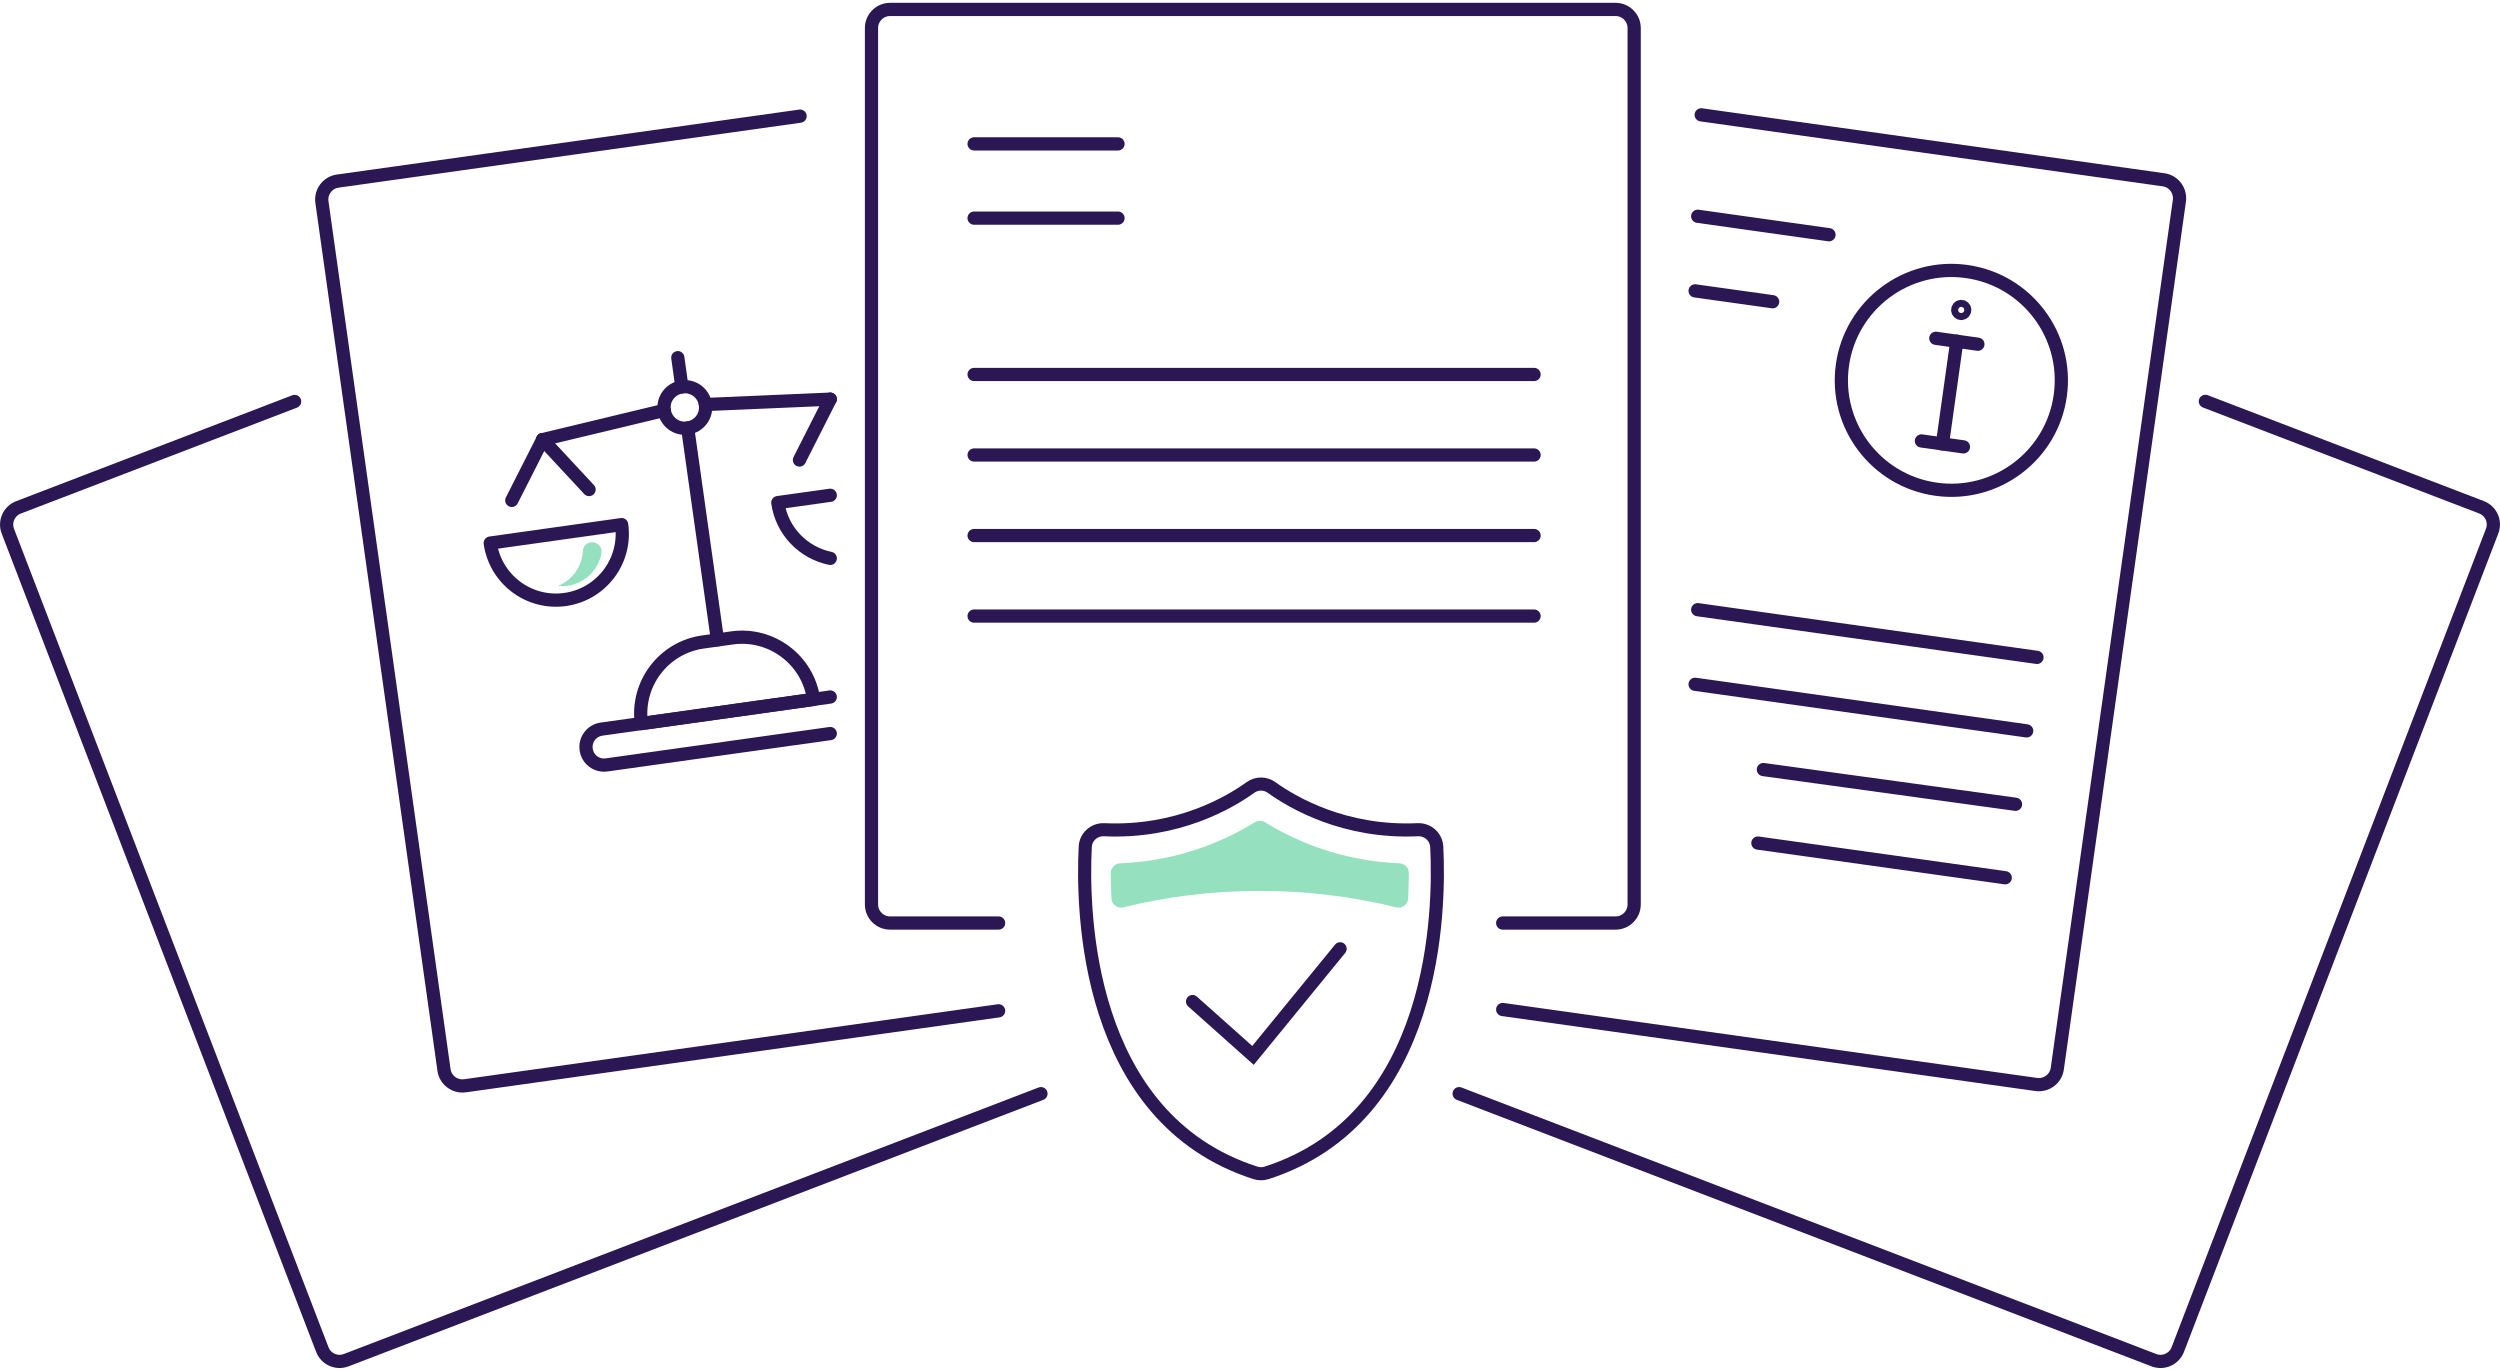<svg width="520" height="285" viewBox="0 0 520 285" fill="none" xmlns="http://www.w3.org/2000/svg">
<g clip-path="url(#clip0_1424_8013)">
<path d="M207.71 191.991H185.134C183.009 191.991 181.271 190.254 181.271 188.131V5.823C181.271 3.7 183.009 1.963 185.134 1.963H336.045C338.169 1.963 339.907 3.7 339.907 5.823V188.131C339.907 190.254 338.169 191.991 336.045 191.991H312.56" stroke="#2A1754" stroke-width="2.75" stroke-miterlimit="10" stroke-linecap="round"/>
<path d="M312.56 209.979L423.551 225.573C425.656 225.863 427.626 224.396 427.916 222.292L453.313 41.76C453.602 39.656 452.134 37.687 450.029 37.398L353.851 23.888" stroke="#2A1754" stroke-width="2.75" stroke-miterlimit="10" stroke-linecap="round"/>
<path d="M303.502 227.484L448.001 282.914C449.991 283.686 452.231 282.682 452.984 280.694L518.358 110.487C519.131 108.499 518.127 106.26 516.137 105.508L458.72 83.486" stroke="#2A1754" stroke-width="2.75" stroke-miterlimit="10" stroke-linecap="round"/>
<path d="M207.71 210.249L96.719 225.843C94.614 226.133 92.644 224.666 92.354 222.562L66.958 42.029C66.668 39.926 68.136 37.957 70.241 37.668L166.419 24.158" stroke="#2A1754" stroke-width="2.75" stroke-miterlimit="10" stroke-linecap="round"/>
<path d="M216.517 227.484L72.018 282.913C70.029 283.685 67.788 282.682 67.035 280.694L1.642 110.506C0.869 108.518 1.873 106.279 3.863 105.527L61.28 83.505" stroke="#2A1754" stroke-width="2.75" stroke-miterlimit="10" stroke-linecap="round"/>
<path d="M248.044 208.311L260.621 219.525L278.748 197.344" stroke="#2A1754" stroke-width="2.728" stroke-miterlimit="10" stroke-linecap="round"/>
<path d="M294.886 172.583C279.657 173.283 268.88 166.957 264.485 163.794C263.159 162.847 261.417 162.847 260.091 163.794C255.696 166.957 244.919 173.283 229.69 172.583C227.606 172.488 225.826 174.06 225.731 176.144C225.068 189.346 225.712 232.57 261.114 243.954C261.871 244.2 262.705 244.2 263.462 243.954C298.864 232.57 299.508 189.346 298.845 176.144C298.731 174.06 296.97 172.488 294.886 172.583Z" stroke="#2A1754" stroke-width="2.728" stroke-miterlimit="10" stroke-linecap="round"/>
<path d="M262.055 185.309C272.023 185.309 281.568 186.519 290.394 188.728C291.615 189.033 292.832 188.175 292.896 186.917C292.995 184.986 293.035 183.19 293.042 181.572C293.047 180.481 292.158 179.605 291.068 179.562C278.467 179.058 268.848 174.573 263.159 171.047C262.483 170.628 261.627 170.628 260.951 171.048C255.26 174.576 245.636 179.073 233.017 179.564C231.93 179.606 231.042 180.475 231.044 181.562C231.045 183.177 231.083 184.975 231.175 186.907C231.236 188.168 232.454 189.032 233.679 188.726C242.517 186.519 252.074 185.309 262.055 185.309Z" fill="#95E1BF"/>
<path d="M202.612 29.929H232.547" stroke="#2A1754" stroke-width="2.75" stroke-miterlimit="10" stroke-linecap="round"/>
<path d="M202.612 45.369H232.547" stroke="#2A1754" stroke-width="2.75" stroke-miterlimit="10" stroke-linecap="round"/>
<path d="M202.612 77.889H319.088" stroke="#2A1754" stroke-width="2.75" stroke-miterlimit="10" stroke-linecap="round"/>
<path d="M202.612 94.642H319.088" stroke="#2A1754" stroke-width="2.75" stroke-miterlimit="10" stroke-linecap="round"/>
<path d="M202.612 111.394H319.088" stroke="#2A1754" stroke-width="2.75" stroke-miterlimit="10" stroke-linecap="round"/>
<path d="M202.612 128.146H319.088" stroke="#2A1754" stroke-width="2.75" stroke-miterlimit="10" stroke-linecap="round"/>
<path d="M122.869 112.803C121.942 112.938 121.266 113.71 121.227 114.656C121.053 117.86 119.025 120.658 116.071 121.855C116.727 121.932 117.403 121.932 118.098 121.836C121.768 121.315 124.53 118.477 125.109 115.003C125.321 113.73 124.201 112.63 122.927 112.803H122.888H122.869Z" fill="#95E1BF"/>
<path d="M172.696 152.58L126.171 159.104C124.105 159.393 122.212 157.965 121.922 155.9C121.633 153.835 123.062 151.943 125.128 151.654L172.696 144.976" stroke="#2A1754" stroke-width="2.75" stroke-linecap="round" stroke-linejoin="round"/>
<path d="M146.236 133.531L152.241 132.688C160.465 131.533 168.078 137.266 169.234 145.484L133.413 150.515C132.257 142.297 137.993 134.689 146.217 133.534L146.236 133.531Z" stroke="#2A1754" stroke-width="2.75" stroke-linecap="round" stroke-linejoin="round"/>
<path d="M141.834 80.475L140.984 74.396" stroke="#2A1754" stroke-width="2.75" stroke-linecap="round" stroke-linejoin="round"/>
<path d="M149.231 133.087L143.031 89.025" stroke="#2A1754" stroke-width="2.75" stroke-linecap="round" stroke-linejoin="round"/>
<path d="M146.72 84.143C146.392 81.788 144.21 80.128 141.834 80.476C139.459 80.823 137.817 82.985 138.165 85.359C138.512 87.733 140.675 89.373 143.051 89.026C145.426 88.678 147.068 86.517 146.72 84.143Z" stroke="#2A1754" stroke-width="2.75" stroke-linecap="round" stroke-linejoin="round"/>
<path d="M129.3 109.117C130.362 116.663 125.109 123.63 117.558 124.692C110.006 125.753 103.034 120.504 101.972 112.957L129.3 109.117Z" stroke="#2A1754" stroke-width="2.75" stroke-linecap="round" stroke-linejoin="round"/>
<path d="M106.453 104.08L112.865 91.438" stroke="#2A1754" stroke-width="2.75" stroke-linecap="round" stroke-linejoin="round"/>
<path d="M122.521 101.821L112.865 91.438" stroke="#2A1754" stroke-width="2.75" stroke-linecap="round" stroke-linejoin="round"/>
<path d="M138.165 85.358L112.865 91.438" stroke="#2A1754" stroke-width="2.75" stroke-linecap="round" stroke-linejoin="round"/>
<path d="M172.696 103.018L161.784 104.543C162.615 110.487 167.134 115.003 172.696 116.142" stroke="#2A1754" stroke-width="2.75" stroke-linecap="round" stroke-linejoin="round"/>
<path d="M166.284 95.684L172.696 83.023" stroke="#2A1754" stroke-width="2.75" stroke-linecap="round" stroke-linejoin="round"/>
<path d="M146.72 84.142L172.696 83.023" stroke="#2A1754" stroke-width="2.75" stroke-linecap="round" stroke-linejoin="round"/>
<path d="M407.936 65.204C408.34 65.204 408.669 64.876 408.669 64.471C408.669 64.067 408.34 63.739 407.936 63.739C407.531 63.739 407.203 64.067 407.203 64.471C407.203 64.876 407.531 65.204 407.936 65.204Z" stroke="#2A1754" stroke-width="2.75" stroke-linecap="round" stroke-linejoin="round"/>
<path d="M407.019 70.973L404.026 92.325" stroke="#2A1754" stroke-width="2.75" stroke-miterlimit="10" stroke-linecap="round"/>
<path d="M402.651 70.362L411.402 71.599" stroke="#2A1754" stroke-width="2.75" stroke-linecap="round" stroke-linejoin="round"/>
<path d="M399.658 91.714L408.394 92.951" stroke="#2A1754" stroke-width="2.75" stroke-miterlimit="10" stroke-linecap="round"/>
<path d="M428.538 82.297C426.782 94.797 415.205 103.512 402.697 101.757C390.189 100.002 381.469 88.433 383.225 75.933C384.981 63.433 396.558 54.719 409.066 56.474C421.574 58.229 430.294 69.798 428.538 82.297Z" stroke="#2A1754" stroke-width="2.75" stroke-miterlimit="10" stroke-linecap="round"/>
<path d="M353.122 44.983L380.43 48.824" stroke="#2A1754" stroke-width="2.75" stroke-miterlimit="10" stroke-linecap="round"/>
<path d="M352.581 60.501L368.707 62.759" stroke="#2A1754" stroke-width="2.75" stroke-miterlimit="10" stroke-linecap="round"/>
<path d="M353.122 126.815L423.691 136.736" stroke="#2A1754" stroke-width="2.75" stroke-miterlimit="10" stroke-linecap="round"/>
<path d="M352.581 142.333L421.547 152.021" stroke="#2A1754" stroke-width="2.75" stroke-miterlimit="10" stroke-linecap="round"/>
<path d="M366.78 160.069L419.23 167.288" stroke="#2A1754" stroke-width="2.75" stroke-miterlimit="10" stroke-linecap="round"/>
<path d="M365.637 175.355L417.086 182.573" stroke="#2A1754" stroke-width="2.75" stroke-miterlimit="10" stroke-linecap="round"/>
</g>
<defs>
<clipPath id="clip0_1424_8013">
<rect width="520" height="284" fill="white" transform="translate(0 0.573)"/>
</clipPath>
</defs>
</svg>

